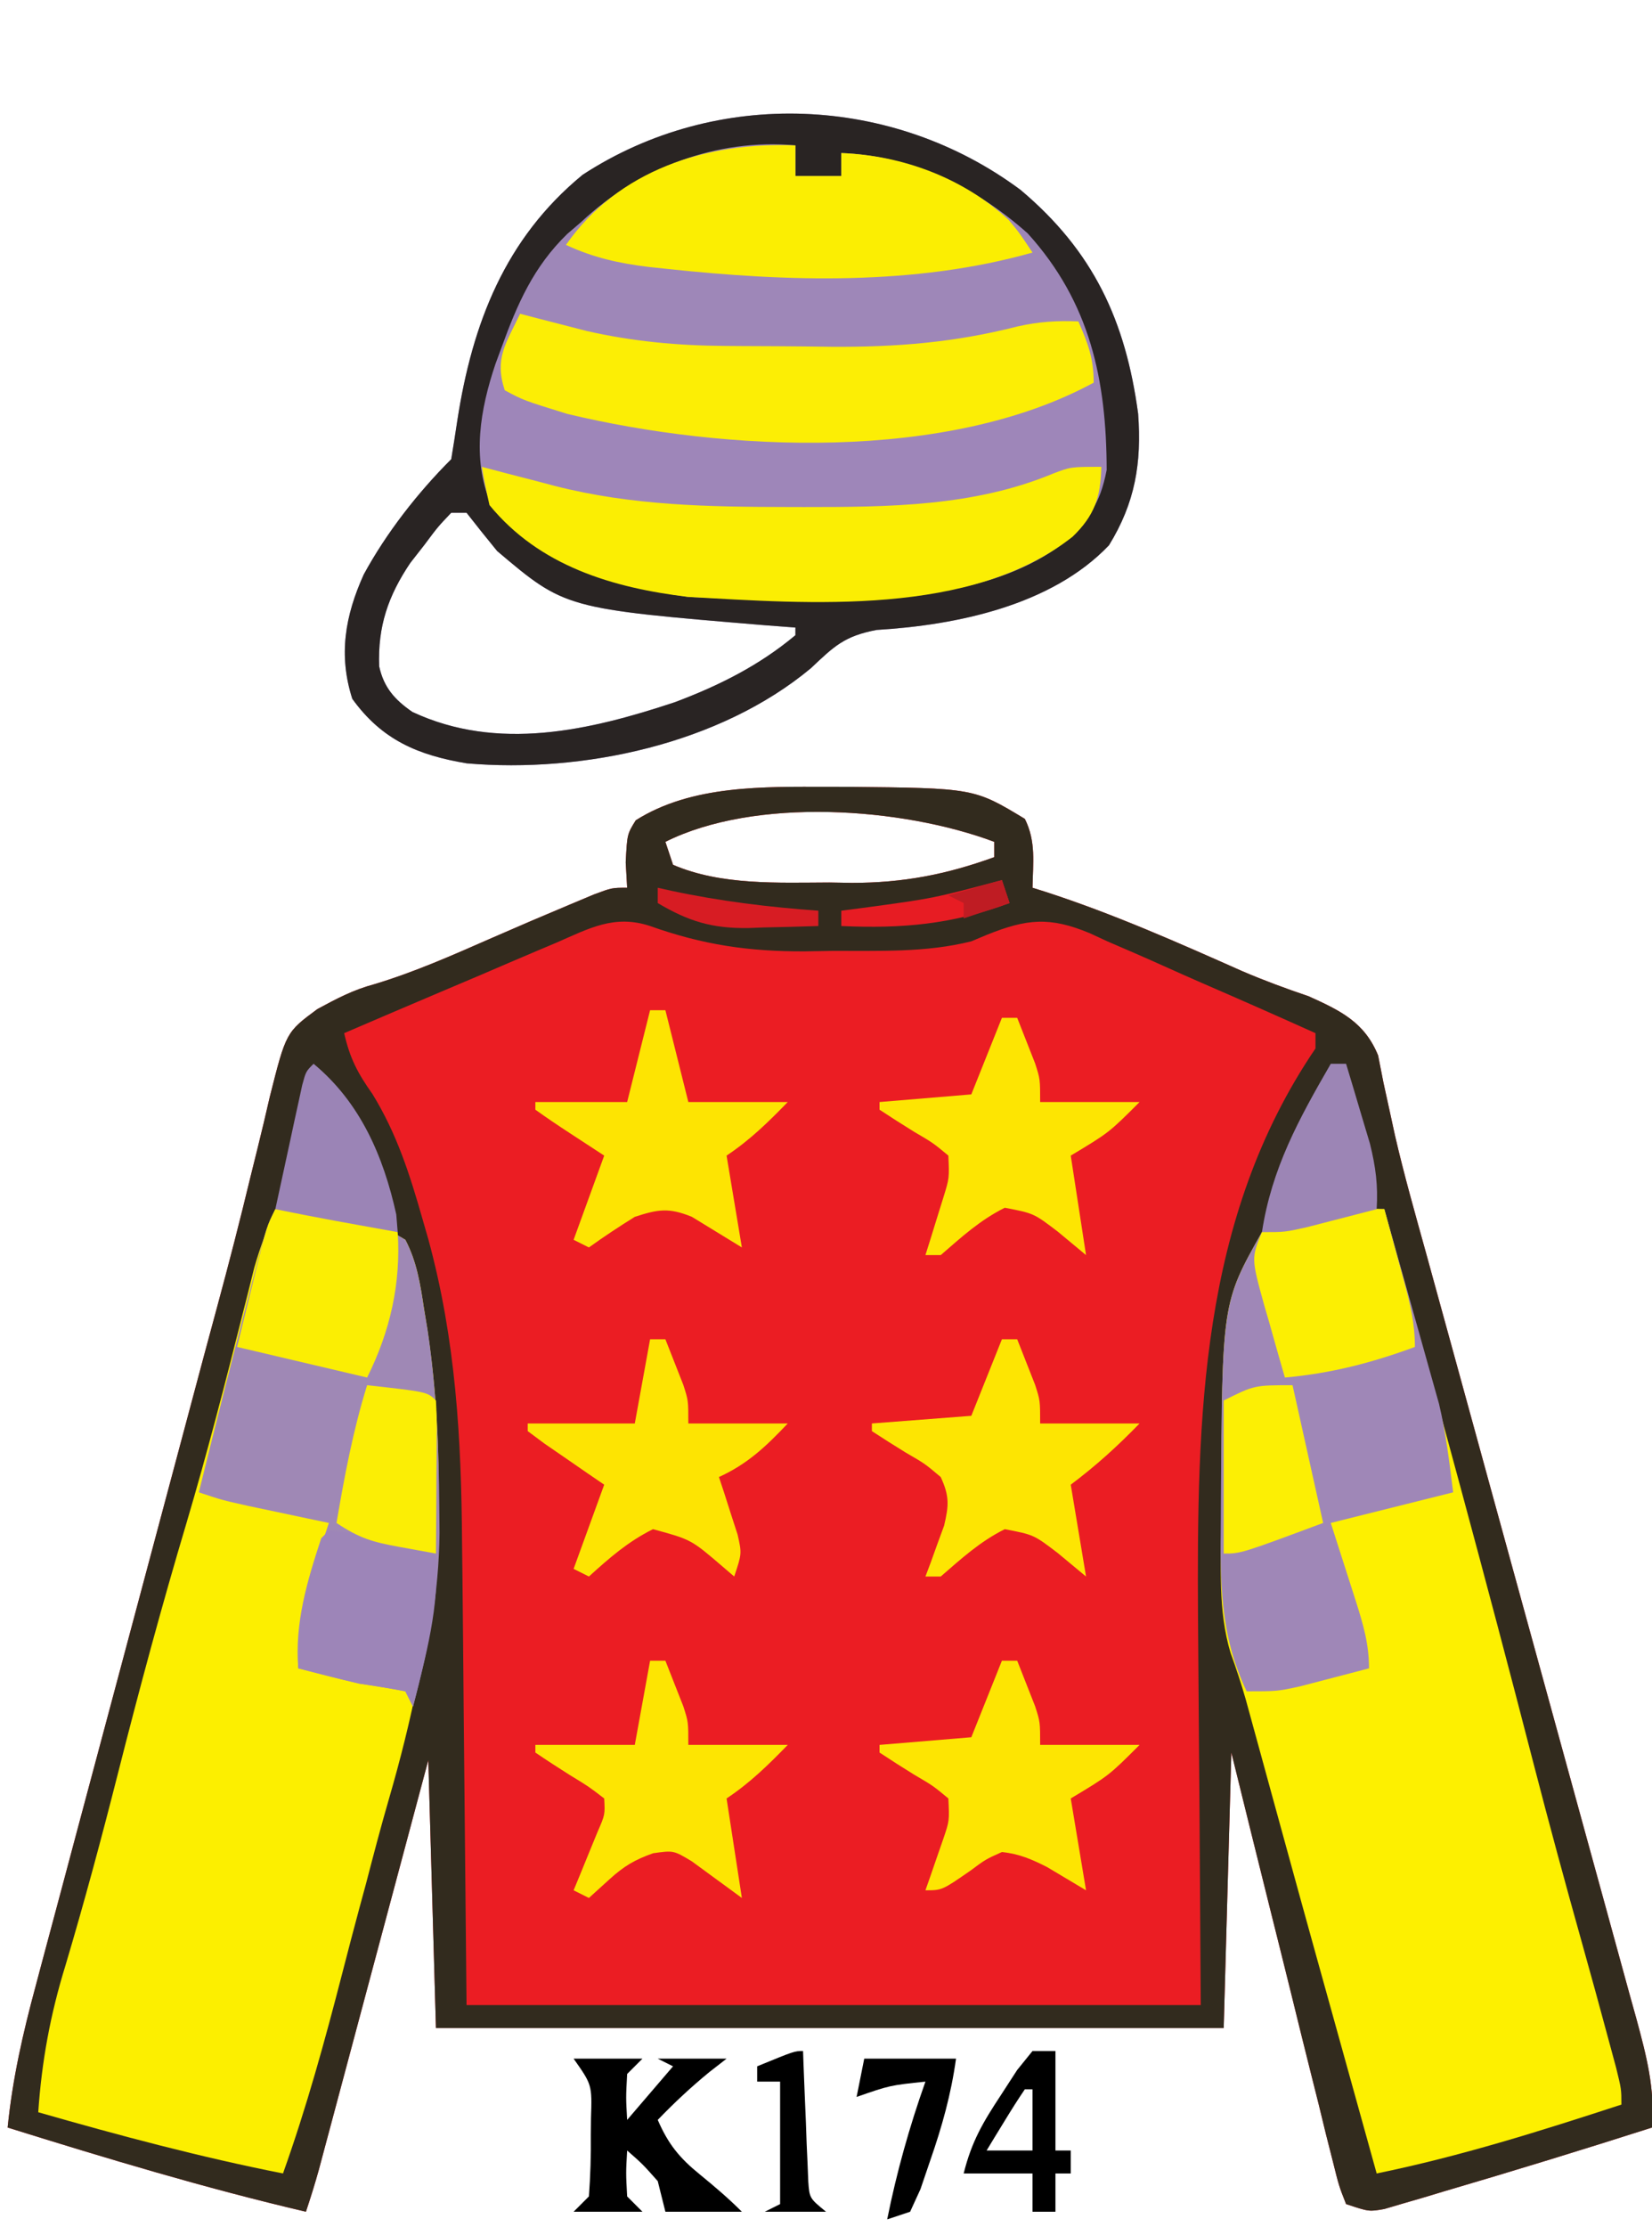<?xml version="1.0" encoding="UTF-8"?>
<svg version="1.1" xmlns="http://www.w3.org/2000/svg" width="216" height="291">
<path d="M0 0 C0.828 0.001 1.657 0.002 2.51 0.002 C19.094 0.167 19.094 0.167 25.75 4.188 C27.228 7.144 26.81 9.93 26.75 13.188 C27.281 13.355 27.813 13.522 28.361 13.694 C37.232 16.559 45.677 20.311 54.188 24.091 C57.036 25.31 59.914 26.375 62.849 27.363 C67 29.239 70.16 30.744 71.937 35.094 C72.171 36.282 72.405 37.471 72.646 38.695 C72.959 40.146 73.277 41.597 73.599 43.046 C73.863 44.265 73.863 44.265 74.133 45.509 C75.334 50.721 76.804 55.863 78.233 61.016 C78.901 63.442 79.568 65.868 80.235 68.295 C80.581 69.552 80.927 70.809 81.284 72.104 C82.38 76.08 83.471 80.057 84.562 84.035 C84.938 85.405 85.314 86.776 85.69 88.147 C85.878 88.832 86.066 89.518 86.259 90.224 C88.791 99.456 91.327 108.688 93.871 117.917 C95.598 124.183 97.319 130.451 99.035 136.721 C99.939 140.026 100.847 143.331 101.761 146.633 C102.776 150.305 103.781 153.978 104.784 157.653 C105.086 158.738 105.389 159.822 105.7 160.94 C107.013 165.785 108.163 170.115 107.75 175.188 C98.679 178.087 89.576 180.88 80.438 183.562 C79.525 183.837 78.612 184.112 77.671 184.395 C76.814 184.644 75.957 184.892 75.074 185.148 C74.312 185.373 73.55 185.598 72.764 185.83 C70.75 186.188 70.75 186.188 67.75 185.188 C66.82 182.827 66.82 182.827 66.032 179.658 C65.582 177.886 65.582 177.886 65.123 176.079 C64.807 174.78 64.491 173.482 64.176 172.184 C63.845 170.862 63.513 169.541 63.18 168.219 C62.305 164.739 61.446 161.254 60.591 157.769 C59.715 154.214 58.825 150.663 57.936 147.111 C56.191 140.14 54.471 133.164 52.75 126.188 C52.42 138.067 52.09 149.947 51.75 162.188 C17.76 162.188 -16.23 162.188 -51.25 162.188 C-51.745 144.863 -51.745 144.863 -52.25 127.188 C-53.321 131.195 -54.392 135.203 -55.496 139.332 C-56.351 142.527 -57.205 145.722 -58.06 148.917 C-58.963 152.289 -59.865 155.662 -60.766 159.035 C-61.8 162.905 -62.835 166.775 -63.871 170.645 C-64.194 171.854 -64.517 173.063 -64.85 174.31 C-65.15 175.43 -65.45 176.551 -65.76 177.706 C-66.024 178.694 -66.288 179.683 -66.56 180.701 C-67.072 182.545 -67.645 184.372 -68.25 186.188 C-81.434 183.107 -94.328 179.216 -107.25 175.188 C-106.615 168.816 -105.254 162.861 -103.585 156.686 C-103.178 155.152 -103.178 155.152 -102.762 153.587 C-101.865 150.216 -100.96 146.846 -100.055 143.477 C-99.422 141.107 -98.79 138.737 -98.159 136.366 C-96.493 130.118 -94.82 123.872 -93.146 117.625 C-91.468 111.361 -89.797 105.094 -88.125 98.828 C-86.231 91.734 -84.337 84.64 -82.439 77.547 C-82.149 76.461 -81.859 75.376 -81.56 74.258 C-80.986 72.118 -80.408 69.979 -79.828 67.84 C-78.307 62.228 -76.857 56.608 -75.497 50.954 C-75.203 49.768 -74.908 48.581 -74.605 47.359 C-74.042 45.09 -73.5 42.816 -72.982 40.537 C-70.847 32.07 -70.847 32.07 -66.762 29.048 C-64.212 27.669 -62.061 26.525 -59.285 25.785 C-53.98 24.185 -49.008 21.972 -43.939 19.748 C-40.494 18.24 -37.04 16.763 -33.57 15.312 C-32.593 14.903 -31.616 14.493 -30.61 14.07 C-28.25 13.188 -28.25 13.188 -26.25 13.188 C-26.312 12.094 -26.374 11.001 -26.438 9.875 C-26.25 6.188 -26.25 6.188 -25.125 4.375 C-17.808 -0.259 -8.388 -0.009 0 0 Z M-21.25 7.188 C-20.92 8.178 -20.59 9.168 -20.25 10.188 C-13.992 12.893 -6.492 12.522 0.188 12.5 C1.16 12.516 2.133 12.532 3.135 12.549 C9.815 12.553 15.473 11.462 21.75 9.188 C21.75 8.527 21.75 7.867 21.75 7.188 C9.717 2.675 -9.493 1.309 -21.25 7.188 Z " fill="#EB1D23" transform="translate(108.25,102.812)"/>
<path d="M0 0 C0.828 0.001 1.657 0.002 2.51 0.002 C19.094 0.167 19.094 0.167 25.75 4.188 C27.228 7.144 26.81 9.93 26.75 13.188 C27.281 13.355 27.813 13.522 28.361 13.694 C37.232 16.559 45.677 20.311 54.188 24.091 C57.036 25.31 59.914 26.375 62.849 27.363 C67 29.239 70.16 30.744 71.937 35.094 C72.171 36.282 72.405 37.471 72.646 38.695 C72.959 40.146 73.277 41.597 73.599 43.046 C73.863 44.265 73.863 44.265 74.133 45.509 C75.334 50.721 76.804 55.863 78.233 61.016 C78.901 63.442 79.568 65.868 80.235 68.295 C80.581 69.552 80.927 70.809 81.284 72.104 C82.38 76.08 83.471 80.057 84.562 84.035 C84.938 85.405 85.314 86.776 85.69 88.147 C85.878 88.832 86.066 89.518 86.259 90.224 C88.791 99.456 91.327 108.688 93.871 117.917 C95.598 124.183 97.319 130.451 99.035 136.721 C99.939 140.026 100.847 143.331 101.761 146.633 C102.776 150.305 103.781 153.978 104.784 157.653 C105.086 158.738 105.389 159.822 105.7 160.94 C107.013 165.785 108.163 170.115 107.75 175.188 C98.679 178.087 89.576 180.88 80.438 183.562 C79.525 183.837 78.612 184.112 77.671 184.395 C76.814 184.644 75.957 184.892 75.074 185.148 C74.312 185.373 73.55 185.598 72.764 185.83 C70.75 186.188 70.75 186.188 67.75 185.188 C66.82 182.827 66.82 182.827 66.032 179.658 C65.582 177.886 65.582 177.886 65.123 176.079 C64.807 174.78 64.491 173.482 64.176 172.184 C63.845 170.862 63.513 169.541 63.18 168.219 C62.305 164.739 61.446 161.254 60.591 157.769 C59.715 154.214 58.825 150.663 57.936 147.111 C56.191 140.14 54.471 133.164 52.75 126.188 C52.42 138.067 52.09 149.947 51.75 162.188 C17.76 162.188 -16.23 162.188 -51.25 162.188 C-51.745 144.863 -51.745 144.863 -52.25 127.188 C-53.321 131.195 -54.392 135.203 -55.496 139.332 C-56.351 142.527 -57.205 145.722 -58.06 148.917 C-58.963 152.289 -59.865 155.662 -60.766 159.035 C-61.8 162.905 -62.835 166.775 -63.871 170.645 C-64.194 171.854 -64.517 173.063 -64.85 174.31 C-65.15 175.43 -65.45 176.551 -65.76 177.706 C-66.024 178.694 -66.288 179.683 -66.56 180.701 C-67.072 182.545 -67.645 184.372 -68.25 186.188 C-81.434 183.107 -94.328 179.216 -107.25 175.188 C-106.615 168.816 -105.254 162.861 -103.585 156.686 C-103.178 155.152 -103.178 155.152 -102.762 153.587 C-101.865 150.216 -100.96 146.846 -100.055 143.477 C-99.422 141.107 -98.79 138.737 -98.159 136.366 C-96.493 130.118 -94.82 123.872 -93.146 117.625 C-91.468 111.361 -89.797 105.094 -88.125 98.828 C-86.231 91.734 -84.337 84.64 -82.439 77.547 C-82.149 76.461 -81.859 75.376 -81.56 74.258 C-80.986 72.118 -80.408 69.979 -79.828 67.84 C-78.307 62.228 -76.857 56.608 -75.497 50.954 C-75.203 49.768 -74.908 48.581 -74.605 47.359 C-74.042 45.09 -73.5 42.816 -72.982 40.537 C-70.847 32.07 -70.847 32.07 -66.762 29.048 C-64.212 27.669 -62.061 26.525 -59.285 25.785 C-53.98 24.185 -49.008 21.972 -43.939 19.748 C-40.494 18.24 -37.04 16.763 -33.57 15.312 C-32.593 14.903 -31.616 14.493 -30.61 14.07 C-28.25 13.188 -28.25 13.188 -26.25 13.188 C-26.312 12.094 -26.374 11.001 -26.438 9.875 C-26.25 6.188 -26.25 6.188 -25.125 4.375 C-17.808 -0.259 -8.388 -0.009 0 0 Z M-21.25 7.188 C-20.92 8.178 -20.59 9.168 -20.25 10.188 C-13.992 12.893 -6.492 12.522 0.188 12.5 C1.16 12.516 2.133 12.532 3.135 12.549 C9.815 12.553 15.473 11.462 21.75 9.188 C21.75 8.527 21.75 7.867 21.75 7.188 C9.717 2.675 -9.493 1.309 -21.25 7.188 Z M-35.516 20.371 C-36.309 20.705 -37.102 21.04 -37.92 21.384 C-40.451 22.454 -42.976 23.539 -45.5 24.625 C-47.216 25.353 -48.932 26.08 -50.648 26.807 C-54.854 28.588 -59.054 30.384 -63.25 32.188 C-62.517 35.437 -61.493 37.404 -59.562 40.125 C-56.359 45.327 -54.663 50.668 -53 56.5 C-52.754 57.353 -52.508 58.205 -52.255 59.084 C-48.651 72.272 -47.928 85.161 -47.836 98.738 C-47.819 100.294 -47.801 101.849 -47.782 103.405 C-47.72 109.103 -47.673 114.802 -47.625 120.5 C-47.439 139.65 -47.439 139.65 -47.25 159.188 C-15.57 159.188 16.11 159.188 48.75 159.188 C48.592 133.805 48.592 133.805 48.39 108.423 C48.251 82.497 48.618 56.44 63.75 34.188 C63.75 33.528 63.75 32.867 63.75 32.188 C58.804 29.959 53.842 27.77 48.864 25.614 C47.174 24.876 45.49 24.128 43.81 23.37 C41.386 22.277 38.948 21.224 36.504 20.176 C35.763 19.832 35.022 19.489 34.258 19.135 C29.013 16.945 26.004 17.235 20.755 19.349 C20.093 19.626 19.432 19.902 18.75 20.188 C12.77 21.69 6.693 21.411 0.562 21.438 C-0.619 21.458 -1.8 21.479 -3.018 21.5 C-10.35 21.533 -16.363 20.64 -23.25 18.188 C-27.921 16.646 -31.197 18.494 -35.516 20.371 Z " fill="#322B1E" transform="translate(108.25,102.812)"/>
<path d="M0 0 C9.491 7.988 13.719 17.025 15.367 29.242 C15.844 35.704 14.966 40.886 11.555 46.43 C4.049 54.306 -8.371 56.864 -18.82 57.492 C-23.064 58.297 -24.381 59.627 -27.422 62.496 C-39.367 72.435 -57.261 76.225 -72.406 74.926 C-78.777 73.864 -83.496 71.884 -87.383 66.492 C-89.212 60.79 -88.333 55.656 -85.883 50.242 C-82.914 44.789 -78.835 39.569 -74.445 35.18 C-74.169 33.493 -73.898 31.805 -73.648 30.114 C-71.697 17.491 -67.437 6.371 -57.266 -1.98 C-39.742 -13.412 -16.717 -12.444 0 0 Z M-74.445 42.18 C-76.195 44.02 -76.195 44.02 -77.945 46.367 C-78.554 47.144 -79.162 47.922 -79.789 48.723 C-82.704 53.047 -84.063 57.052 -83.867 62.25 C-83.261 65.022 -81.832 66.615 -79.527 68.207 C-68.357 73.425 -56.353 70.637 -45.195 66.93 C-39.426 64.762 -34.195 62.15 -29.445 58.18 C-29.445 57.85 -29.445 57.52 -29.445 57.18 C-30.738 57.082 -32.031 56.984 -33.363 56.883 C-59.547 54.709 -59.547 54.709 -68.445 47.18 C-69.797 45.528 -71.135 43.864 -72.445 42.18 C-73.105 42.18 -73.765 42.18 -74.445 42.18 Z " fill="#9E86B9" transform="translate(133.445,24.82)"/>
<path d="M0 0 C1.522 0.089 3.042 0.197 4.562 0.312 C5.833 0.4 5.833 0.4 7.129 0.488 C10.964 1.172 13.647 1.956 17 4 C18.507 6.878 18.957 9.807 19.438 13 C19.589 13.924 19.74 14.847 19.896 15.799 C23.042 37.246 20.882 56.336 14.854 77.06 C13.793 80.712 12.832 84.382 11.875 88.062 C11.573 89.174 11.272 90.285 10.961 91.43 C10.22 94.181 9.498 96.935 8.789 99.695 C6.497 108.588 4.092 117.345 1 126 C-9.833 123.858 -20.392 121.043 -31 118 C-30.537 111.294 -29.421 105.224 -27.438 98.812 C-24.957 90.484 -22.707 82.112 -20.57 73.689 C-17.781 62.694 -14.833 51.769 -11.585 40.898 C-8.927 31.93 -6.59 22.888 -4.308 13.817 C-4.035 12.739 -3.762 11.661 -3.48 10.551 C-3.242 9.599 -3.004 8.646 -2.759 7.665 C-2.006 5.02 -1.068 2.533 0 0 Z " fill="#FCEF00" transform="translate(36,158)"/>
<path d="M0 0 C6.677 24.099 13.268 48.215 19.509 72.431 C21.542 80.297 23.671 88.131 25.867 95.953 C27.04 100.129 28.185 104.312 29.312 108.5 C29.639 109.707 29.965 110.913 30.301 112.156 C31 115 31 115 31 117 C20.411 120.455 9.925 123.764 -1 126 C-1.303 124.909 -1.606 123.819 -1.918 122.695 C-2.118 121.977 -2.317 121.258 -2.523 120.518 C-2.974 118.892 -3.426 117.266 -3.878 115.64 C-4.972 111.699 -6.067 107.757 -7.164 103.816 C-7.547 102.44 -7.93 101.064 -8.312 99.688 C-8.508 98.984 -8.704 98.28 -8.906 97.554 C-10.288 92.582 -11.658 87.606 -13.023 82.629 C-13.565 80.658 -14.106 78.687 -14.648 76.715 C-15.178 74.786 -15.706 72.855 -16.234 70.925 C-16.563 69.727 -16.892 68.53 -17.23 67.297 C-17.67 65.693 -17.67 65.693 -18.118 64.058 C-18.705 62.022 -19.364 60.006 -20.092 58.016 C-21.788 52.384 -21.336 46.526 -21.312 40.688 C-21.312 40.018 -21.311 39.348 -21.31 38.658 C-21.235 12.273 -21.235 12.273 -16 3 C-13.574 1.855 -13.574 1.855 -10.688 1.188 C-9.743 0.954 -8.798 0.721 -7.824 0.48 C-5.144 0.024 -2.71 -0.035 0 0 Z " fill="#FDF000" transform="translate(181,158)"/>
<path d="M0 0 C0 1.32 0 2.64 0 4 C1.98 4 3.96 4 6 4 C6 3.01 6 2.02 6 1 C16.154 1.391 25.425 6.215 32.309 13.645 C35.873 18.608 39 24.812 39 31 C19.838 41.41 -9.075 40.055 -29.832 35.082 C-35.537 33.316 -35.537 33.316 -38 32 C-39.431 27.707 -38.146 25.188 -36.551 21.055 C-31.432 10.972 -23.336 4.834 -12.84 1.266 C-8.47 0.02 -4.489 -0.187 0 0 Z " fill="#9E87B8" transform="translate(104,19)"/>
<path d="M0 0 C9.491 7.988 13.719 17.025 15.367 29.242 C15.844 35.704 14.966 40.886 11.555 46.43 C4.049 54.306 -8.371 56.864 -18.82 57.492 C-23.064 58.297 -24.381 59.627 -27.422 62.496 C-39.367 72.435 -57.261 76.225 -72.406 74.926 C-78.777 73.864 -83.496 71.884 -87.383 66.492 C-89.212 60.79 -88.333 55.656 -85.883 50.242 C-82.914 44.789 -78.835 39.569 -74.445 35.18 C-74.169 33.493 -73.898 31.805 -73.648 30.114 C-71.697 17.491 -67.437 6.371 -57.266 -1.98 C-39.742 -13.412 -16.717 -12.444 0 0 Z M-57.445 4.18 C-58.35 4.955 -58.35 4.955 -59.273 5.746 C-63.706 10.054 -65.807 14.907 -67.883 20.617 C-68.272 21.673 -68.272 21.673 -68.668 22.749 C-70.669 28.701 -71.755 34.978 -69.32 40.93 C-62.521 49.089 -53.768 51.688 -43.445 53.18 C-38.926 53.419 -34.407 53.411 -29.883 53.43 C-28.683 53.45 -27.484 53.471 -26.248 53.492 C-15.839 53.537 -3.096 52.763 5.555 46.18 C8.907 42.838 10.344 41.263 11.254 36.586 C11.219 24.862 9.119 14.726 0.93 5.68 C-5.944 -0.443 -14.22 -4.466 -23.445 -4.82 C-23.445 -3.83 -23.445 -2.84 -23.445 -1.82 C-25.425 -1.82 -27.405 -1.82 -29.445 -1.82 C-29.445 -3.14 -29.445 -4.46 -29.445 -5.82 C-39.747 -6.779 -49.985 -2.835 -57.445 4.18 Z M-74.445 42.18 C-76.195 44.02 -76.195 44.02 -77.945 46.367 C-78.554 47.144 -79.162 47.922 -79.789 48.723 C-82.704 53.047 -84.063 57.052 -83.867 62.25 C-83.261 65.022 -81.832 66.615 -79.527 68.207 C-68.357 73.425 -56.353 70.637 -45.195 66.93 C-39.426 64.762 -34.195 62.15 -29.445 58.18 C-29.445 57.85 -29.445 57.52 -29.445 57.18 C-30.738 57.082 -32.031 56.984 -33.363 56.883 C-59.547 54.709 -59.547 54.709 -68.445 47.18 C-69.797 45.528 -71.135 43.864 -72.445 42.18 C-73.105 42.18 -73.765 42.18 -74.445 42.18 Z " fill="#292423" transform="translate(133.445,24.82)"/>
<path d="M0 0 C1.522 0.089 3.042 0.197 4.562 0.312 C5.833 0.4 5.833 0.4 7.129 0.488 C10.964 1.172 13.647 1.956 17 4 C18.507 6.878 18.955 9.807 19.438 13 C19.592 13.913 19.746 14.825 19.905 15.766 C21.066 23.49 21.382 31.196 21.438 39 C21.448 40.096 21.458 41.191 21.469 42.32 C21.384 50.199 20.04 57.401 18 65 C17.67 64.34 17.34 63.68 17 63 C15.01 62.612 13.006 62.292 11 62 C8.32 61.379 5.664 60.689 3 60 C2.771 55.283 3.538 51.603 5 47.125 C5.371 45.973 5.742 44.82 6.125 43.633 C6.558 42.33 6.558 42.33 7 41 C6.024 40.795 5.048 40.59 4.043 40.379 C2.771 40.109 1.498 39.84 0.188 39.562 C-1.077 39.296 -2.342 39.029 -3.645 38.754 C-7 38 -7 38 -10 37 C-7.826 28.194 -5.605 19.401 -3.312 10.625 C-3.098 9.799 -2.884 8.973 -2.663 8.122 C-1.118 2.235 -1.118 2.235 0 0 Z " fill="#9F88B5" transform="translate(36,158)"/>
<path d="M0 0 C1.128 3.982 2.249 7.965 3.363 11.951 C3.742 13.303 4.123 14.655 4.507 16.006 C5.061 17.961 5.607 19.918 6.152 21.875 C6.482 23.048 6.812 24.221 7.152 25.43 C8.055 29.23 8.516 33.125 9 37 C3.72 38.32 -1.56 39.64 -7 41 C-5.359 46.132 -5.359 46.132 -3.709 51.261 C-2.756 54.277 -2 56.819 -2 60 C-3.915 60.506 -5.832 61.004 -7.75 61.5 C-8.817 61.778 -9.885 62.057 -10.984 62.344 C-14 63 -14 63 -18 63 C-21.535 55.583 -21.461 48.684 -21.375 40.562 C-21.372 39.898 -21.368 39.233 -21.365 38.549 C-21.21 12.23 -21.21 12.23 -16 3 C-13.574 1.855 -13.574 1.855 -10.688 1.188 C-9.743 0.954 -8.798 0.721 -7.824 0.48 C-5.144 0.024 -2.71 -0.035 0 0 Z " fill="#9F87B7" transform="translate(181,158)"/>
<path d="M0 0 C1.051 0.277 2.101 0.554 3.184 0.84 C4.601 1.206 6.019 1.572 7.438 1.938 C8.125 2.12 8.813 2.302 9.521 2.49 C19.638 5.078 29.654 5.237 40.062 5.25 C40.75 5.252 41.437 5.253 42.145 5.255 C53.154 5.257 64.322 5.193 74.648 0.898 C77 0 77 0 81 0 C80.904 4.019 80.096 6.37 77.25 9.125 C64.007 19.593 42.741 17.871 27 17 C17.138 15.819 7.527 12.978 1 5 C0.619 3.344 0.279 1.677 0 0 Z " fill="#FBEE03" transform="translate(63,61)"/>
<path d="M0 0 C0.785 0.205 1.57 0.41 2.379 0.621 C3.429 0.891 4.48 1.16 5.562 1.438 C6.595 1.704 7.628 1.971 8.691 2.246 C14.739 3.624 20.657 4.165 26.848 4.203 C27.948 4.212 27.948 4.212 29.071 4.22 C30.618 4.23 32.165 4.236 33.713 4.24 C36.032 4.25 38.351 4.281 40.67 4.312 C49.176 4.371 56.802 3.765 65.08 1.647 C67.832 1.037 70.194 0.877 73 1 C74.257 3.906 75 5.796 75 9 C55.838 19.41 26.925 18.055 6.168 13.082 C0.463 11.316 0.463 11.316 -2 10 C-3.392 5.824 -1.823 3.865 0 0 Z " fill="#FCEE05" transform="translate(68,41)"/>
<path d="M0 0 C0 1.32 0 2.64 0 4 C1.98 4 3.96 4 6 4 C6 3.01 6 2.02 6 1 C14.012 1.308 21.912 4.235 27.879 9.73 C29.25 11.375 29.25 11.375 31 14 C15.625 18.351 -1.1 17.824 -16.875 16.125 C-17.618 16.047 -18.36 15.968 -19.125 15.887 C-23.036 15.417 -26.425 14.668 -30 13 C-23.171 3.211 -11.608 -0.484 0 0 Z " fill="#FBEE02" transform="translate(104,19)"/>
<path d="M0 0 C0.66 0 1.32 0 2 0 C2.506 1.268 3.005 2.54 3.5 3.812 C3.778 4.52 4.057 5.228 4.344 5.957 C5 8 5 8 5 11 C9.29 11 13.58 11 18 11 C15.105 13.975 12.338 16.496 9 19 C9.66 22.96 10.32 26.92 11 31 C9.783 29.989 8.566 28.979 7.312 27.938 C4.168 25.541 4.168 25.541 0.375 24.812 C-2.87 26.435 -5.257 28.623 -8 31 C-8.66 31 -9.32 31 -10 31 C-9.772 30.397 -9.544 29.793 -9.309 29.172 C-9.021 28.373 -8.734 27.573 -8.438 26.75 C-8.147 25.961 -7.857 25.172 -7.559 24.359 C-6.926 21.688 -6.854 20.492 -8 18 C-10.067 16.256 -10.067 16.256 -12.562 14.812 C-14.053 13.894 -15.536 12.961 -17 12 C-17 11.67 -17 11.34 -17 11 C-10.565 10.505 -10.565 10.505 -4 10 C-2.68 6.7 -1.36 3.4 0 0 Z " fill="#FDE502" transform="translate(131,175)"/>
<path d="M0 0 C0.66 0 1.32 0 2 0 C2.506 1.268 3.005 2.54 3.5 3.812 C3.778 4.52 4.057 5.228 4.344 5.957 C5 8 5 8 5 11 C9.29 11 13.58 11 18 11 C15.151 14.008 12.765 16.278 9 18 C9.228 18.687 9.456 19.374 9.691 20.082 C9.979 20.983 10.266 21.884 10.562 22.812 C10.853 23.706 11.143 24.599 11.441 25.52 C12 28 12 28 11 31 C10.481 30.555 9.961 30.111 9.426 29.652 C5.361 26.167 5.361 26.167 0.375 24.812 C-2.897 26.448 -5.289 28.541 -8 31 C-8.66 30.67 -9.32 30.34 -10 30 C-8.02 24.555 -8.02 24.555 -6 19 C-6.722 18.506 -7.444 18.013 -8.188 17.504 C-9.58 16.543 -9.58 16.543 -11 15.562 C-11.928 14.924 -12.856 14.286 -13.812 13.629 C-14.895 12.823 -14.895 12.823 -16 12 C-16 11.67 -16 11.34 -16 11 C-11.38 11 -6.76 11 -2 11 C-1.34 7.37 -0.68 3.74 0 0 Z " fill="#FDE402" transform="translate(85,175)"/>
<path d="M0 0 C0.66 0 1.32 0 2 0 C2.506 1.268 3.005 2.54 3.5 3.812 C3.778 4.52 4.057 5.228 4.344 5.957 C5 8 5 8 5 11 C9.29 11 13.58 11 18 11 C14 15 14 15 9 18 C9.66 22.29 10.32 26.58 11 31 C9.783 29.989 8.566 28.979 7.312 27.938 C4.168 25.541 4.168 25.541 0.375 24.812 C-2.87 26.435 -5.257 28.623 -8 31 C-8.66 31 -9.32 31 -10 31 C-9.783 30.313 -9.567 29.626 -9.344 28.918 C-9.065 28.017 -8.787 27.116 -8.5 26.188 C-8.222 25.294 -7.943 24.401 -7.656 23.48 C-6.872 20.944 -6.872 20.944 -7 18 C-8.998 16.341 -8.998 16.341 -11.5 14.875 C-13.013 13.937 -14.516 12.983 -16 12 C-16 11.67 -16 11.34 -16 11 C-10.06 10.505 -10.06 10.505 -4 10 C-2.68 6.7 -1.36 3.4 0 0 Z " fill="#FDE502" transform="translate(131,133)"/>
<path d="M0 0 C0.66 0 1.32 0 2 0 C2.506 1.268 3.005 2.54 3.5 3.812 C3.778 4.52 4.057 5.228 4.344 5.957 C5 8 5 8 5 11 C9.29 11 13.58 11 18 11 C14 15 14 15 9 18 C9.66 21.96 10.32 25.92 11 30 C9.307 28.991 7.615 27.982 5.922 26.973 C3.862 25.93 2.302 25.249 0 25 C-2.134 25.958 -2.134 25.958 -4.125 27.438 C-7.826 30 -7.826 30 -10 30 C-9.675 29.078 -9.675 29.078 -9.344 28.137 C-9.065 27.328 -8.787 26.52 -8.5 25.688 C-8.222 24.887 -7.943 24.086 -7.656 23.262 C-6.861 20.912 -6.861 20.912 -7 18 C-8.998 16.341 -8.998 16.341 -11.5 14.875 C-13.013 13.937 -14.516 12.983 -16 12 C-16 11.67 -16 11.34 -16 11 C-10.06 10.505 -10.06 10.505 -4 10 C-2.68 6.7 -1.36 3.4 0 0 Z " fill="#FDE502" transform="translate(131,217)"/>
<path d="M0 0 C0.66 0 1.32 0 2 0 C2.99 3.96 3.98 7.92 5 12 C9.29 12 13.58 12 18 12 C15.422 14.648 13.084 16.944 10 19 C10.66 22.96 11.32 26.92 12 31 C9.819 29.665 7.638 28.331 5.457 26.996 C2.449 25.777 1.056 26.008 -2 27 C-4.04 28.27 -6.05 29.594 -8 31 C-8.66 30.67 -9.32 30.34 -10 30 C-8.02 24.555 -8.02 24.555 -6 19 C-7.485 18.031 -8.97 17.061 -10.5 16.062 C-12.019 15.071 -13.525 14.057 -15 13 C-15 12.67 -15 12.34 -15 12 C-11.04 12 -7.08 12 -3 12 C-2.01 8.04 -1.02 4.08 0 0 Z " fill="#FDE402" transform="translate(85,132)"/>
<path d="M0 0 C0.66 0 1.32 0 2 0 C2.506 1.268 3.005 2.54 3.5 3.812 C3.778 4.52 4.057 5.228 4.344 5.957 C5 8 5 8 5 11 C9.29 11 13.58 11 18 11 C15.422 13.648 13.084 15.944 10 18 C10.66 22.29 11.32 26.58 12 31 C9.819 29.405 7.638 27.81 5.457 26.215 C3.068 24.781 3.068 24.781 0.406 25.156 C-2.016 26.006 -3.425 26.851 -5.312 28.562 C-6.199 29.367 -7.086 30.171 -8 31 C-8.66 30.67 -9.32 30.34 -10 30 C-9.711 29.301 -9.422 28.603 -9.125 27.883 C-8.568 26.518 -8.568 26.518 -8 25.125 C-7.629 24.22 -7.258 23.315 -6.875 22.383 C-5.885 20.11 -5.885 20.11 -6 18 C-8.021 16.447 -8.021 16.447 -10.5 14.938 C-12.015 13.981 -13.519 13.008 -15 12 C-15 11.67 -15 11.34 -15 11 C-10.71 11 -6.42 11 -2 11 C-1.34 7.37 -0.68 3.74 0 0 Z " fill="#FDE502" transform="translate(85,217)"/>
<path d="M0 0 C5.605 0.421 10.721 0.916 16 3 C16.436 9.689 15.009 15.981 12 22 C3.585 20.02 3.585 20.02 -5 18 C-4.361 15.401 -3.721 12.803 -3.062 10.125 C-2.863 9.308 -2.663 8.491 -2.457 7.649 C-1.111 2.222 -1.111 2.222 0 0 Z " fill="#FBEE03" transform="translate(36,158)"/>
<path d="M0 0 C0.671 2.436 1.337 4.874 2 7.312 C2.191 8.003 2.382 8.693 2.578 9.404 C3.377 12.358 4 14.926 4 18 C-1.694 20.096 -6.952 21.45 -13 22 C-13.7 19.586 -14.385 17.17 -15.062 14.75 C-15.361 13.727 -15.361 13.727 -15.666 12.684 C-17.4 6.417 -17.4 6.417 -16 3 C-14.273 2.492 -12.543 1.994 -10.812 1.5 C-9.85 1.222 -8.887 0.943 -7.895 0.656 C-5.147 0.033 -2.804 -0.123 0 0 Z " fill="#FCEF02" transform="translate(181,158)"/>
<path d="M0 0 C4.988 0.423 9.287 1.233 14 3 C14.485 9.945 12.693 16.299 11 23 C10.67 22.34 10.34 21.68 10 21 C8.01 20.612 6.006 20.292 4 20 C1.32 19.379 -1.336 18.689 -4 18 C-4.482 12.049 -2.843 6.604 -1 1 C-0.67 0.67 -0.34 0.34 0 0 Z " fill="#9D85B8" transform="translate(43,200)"/>
<path d="M0 0 C7.875 0.875 7.875 0.875 9 2 C9.087 3.489 9.107 4.981 9.098 6.473 C9.094 7.372 9.091 8.271 9.088 9.197 C9.08 10.143 9.071 11.088 9.062 12.062 C9.058 13.012 9.053 13.961 9.049 14.939 C9.037 17.293 9.021 19.646 9 22 C8.262 21.866 7.524 21.732 6.763 21.593 C5.488 21.361 5.488 21.361 4.188 21.125 C0.71 20.493 -0.996 20.003 -4 18 C-2.961 11.889 -1.843 5.923 0 0 Z " fill="#FBEE05" transform="translate(48,181)"/>
<path d="M0 0 C1.32 5.94 2.64 11.88 4 18 C-6.75 22 -6.75 22 -9 22 C-9 15.4 -9 8.8 -9 2 C-5 0 -5 0 0 0 Z " fill="#FCEF04" transform="translate(169,181)"/>
<path d="M0 0 C6.09 5.046 9.129 12.047 10.812 19.688 C10.874 20.451 10.936 21.214 11 22 C9.271 21.688 7.542 21.375 5.812 21.062 C4.85 20.888 3.887 20.714 2.895 20.535 C0.258 20.048 -2.372 19.533 -5 19 C-4.359 16.02 -3.712 13.041 -3.062 10.062 C-2.88 9.212 -2.698 8.362 -2.51 7.486 C-2.333 6.677 -2.155 5.869 -1.973 5.035 C-1.729 3.912 -1.729 3.912 -1.481 2.766 C-1 1 -1 1 0 0 Z " fill="#9B84B6" transform="translate(41,139)"/>
<path d="M0 0 C0.66 0 1.32 0 2 0 C2.675 2.227 3.34 4.456 4 6.688 C4.371 7.929 4.742 9.17 5.125 10.449 C5.877 13.501 6.19 15.889 6 19 C4.064 19.504 2.126 20.003 0.188 20.5 C-0.891 20.778 -1.97 21.057 -3.082 21.344 C-6 22 -6 22 -9 22 C-7.729 13.665 -4.172 7.218 0 0 Z " fill="#9C85B5" transform="translate(174,139)"/>
<path d="M0 0 C2.97 0 5.94 0 9 0 C8.34 0.66 7.68 1.32 7 2 C6.833 5.083 6.833 5.083 7 8 C8.98 5.69 10.96 3.38 13 1 C12.34 0.67 11.68 0.34 11 0 C13.97 0 16.94 0 20 0 C19.258 0.578 18.515 1.155 17.75 1.75 C15.339 3.723 13.16 5.76 11 8 C12.365 11.153 13.838 12.97 16.5 15.125 C18.43 16.703 20.235 18.235 22 20 C18.7 20 15.4 20 12 20 C11.67 18.68 11.34 17.36 11 16 C9.021 13.77 9.021 13.77 7 12 C6.833 14.917 6.833 14.917 7 18 C7.66 18.66 8.32 19.32 9 20 C6.03 20 3.06 20 0 20 C0.66 19.34 1.32 18.68 2 18 C2.199 15.291 2.278 12.707 2.25 10 C2.258 9.263 2.265 8.525 2.273 7.766 C2.41 3.416 2.41 3.416 0 0 Z " fill="#000000" transform="translate(75,269)"/>
<path d="M0 0 C0.99 0 1.98 0 3 0 C3 4.29 3 8.58 3 13 C3.66 13 4.32 13 5 13 C5 13.99 5 14.98 5 16 C4.34 16 3.68 16 3 16 C3 17.65 3 19.3 3 21 C2.01 21 1.02 21 0 21 C0 19.35 0 17.7 0 16 C-2.97 16 -5.94 16 -9 16 C-7.953 11.812 -6.487 9.332 -4.125 5.75 C-3.077 4.134 -3.077 4.134 -2.008 2.484 C-1.345 1.665 -0.683 0.845 0 0 Z M-1 5 C-1.891 6.309 -2.739 7.648 -3.562 9 C-4.018 9.742 -4.473 10.485 -4.941 11.25 C-5.465 12.116 -5.465 12.116 -6 13 C-4.02 13 -2.04 13 0 13 C0 10.36 0 7.72 0 5 C-0.33 5 -0.66 5 -1 5 Z " fill="#000000" transform="translate(135,268)"/>
<path d="M0 0 C3.96 0 7.92 0 12 0 C11.357 4.654 10.17 8.878 8.625 13.312 C8.205 14.546 7.785 15.78 7.352 17.051 C6.906 18.024 6.46 18.997 6 20 C5.01 20.33 4.02 20.66 3 21 C4.24 14.828 5.896 8.933 8 3 C3.354 3.485 3.354 3.485 -1 5 C-0.67 3.35 -0.34 1.7 0 0 Z " fill="#000000" transform="translate(113,269)"/>
<path d="M0 0 C0.02 0.565 0.04 1.13 0.06 1.712 C0.155 4.267 0.265 6.821 0.375 9.375 C0.406 10.264 0.437 11.154 0.469 12.07 C0.507 12.921 0.546 13.772 0.586 14.648 C0.617 15.434 0.649 16.219 0.681 17.029 C0.84 19.23 0.84 19.23 3 21 C0.36 21 -2.28 21 -5 21 C-4.34 20.67 -3.68 20.34 -3 20 C-3 14.72 -3 9.44 -3 4 C-3.99 4 -4.98 4 -6 4 C-6 3.34 -6 2.68 -6 2 C-1.125 0 -1.125 0 0 0 Z " fill="#000000" transform="translate(105,268)"/>
<path d="M0 0 C0.33 0.99 0.66 1.98 1 3 C-6.465 5.775 -13.067 6.368 -21 6 C-21 5.34 -21 4.68 -21 4 C-20.071 3.879 -19.141 3.758 -18.184 3.633 C-8.964 2.388 -8.964 2.388 0 0 Z " fill="#E71C23" transform="translate(131,115)"/>
<path d="M0 0 C0.594 0.133 1.189 0.266 1.801 0.402 C8.185 1.763 14.492 2.53 21 3 C21 3.66 21 4.32 21 5 C18.624 5.082 16.251 5.141 13.875 5.188 C13.21 5.213 12.545 5.238 11.859 5.264 C7.131 5.333 4.049 4.403 0 2 C0 1.34 0 0.68 0 0 Z " fill="#D71C23" transform="translate(86,116)"/>
<path d="M0 0 C0.33 0.99 0.66 1.98 1 3 C-0.98 3.66 -2.96 4.32 -5 5 C-5 4.34 -5 3.68 -5 3 C-5.66 2.67 -6.32 2.34 -7 2 C-4.69 1.34 -2.38 0.68 0 0 Z " fill="#BF1C23" transform="translate(131,115)"/>
</svg>
